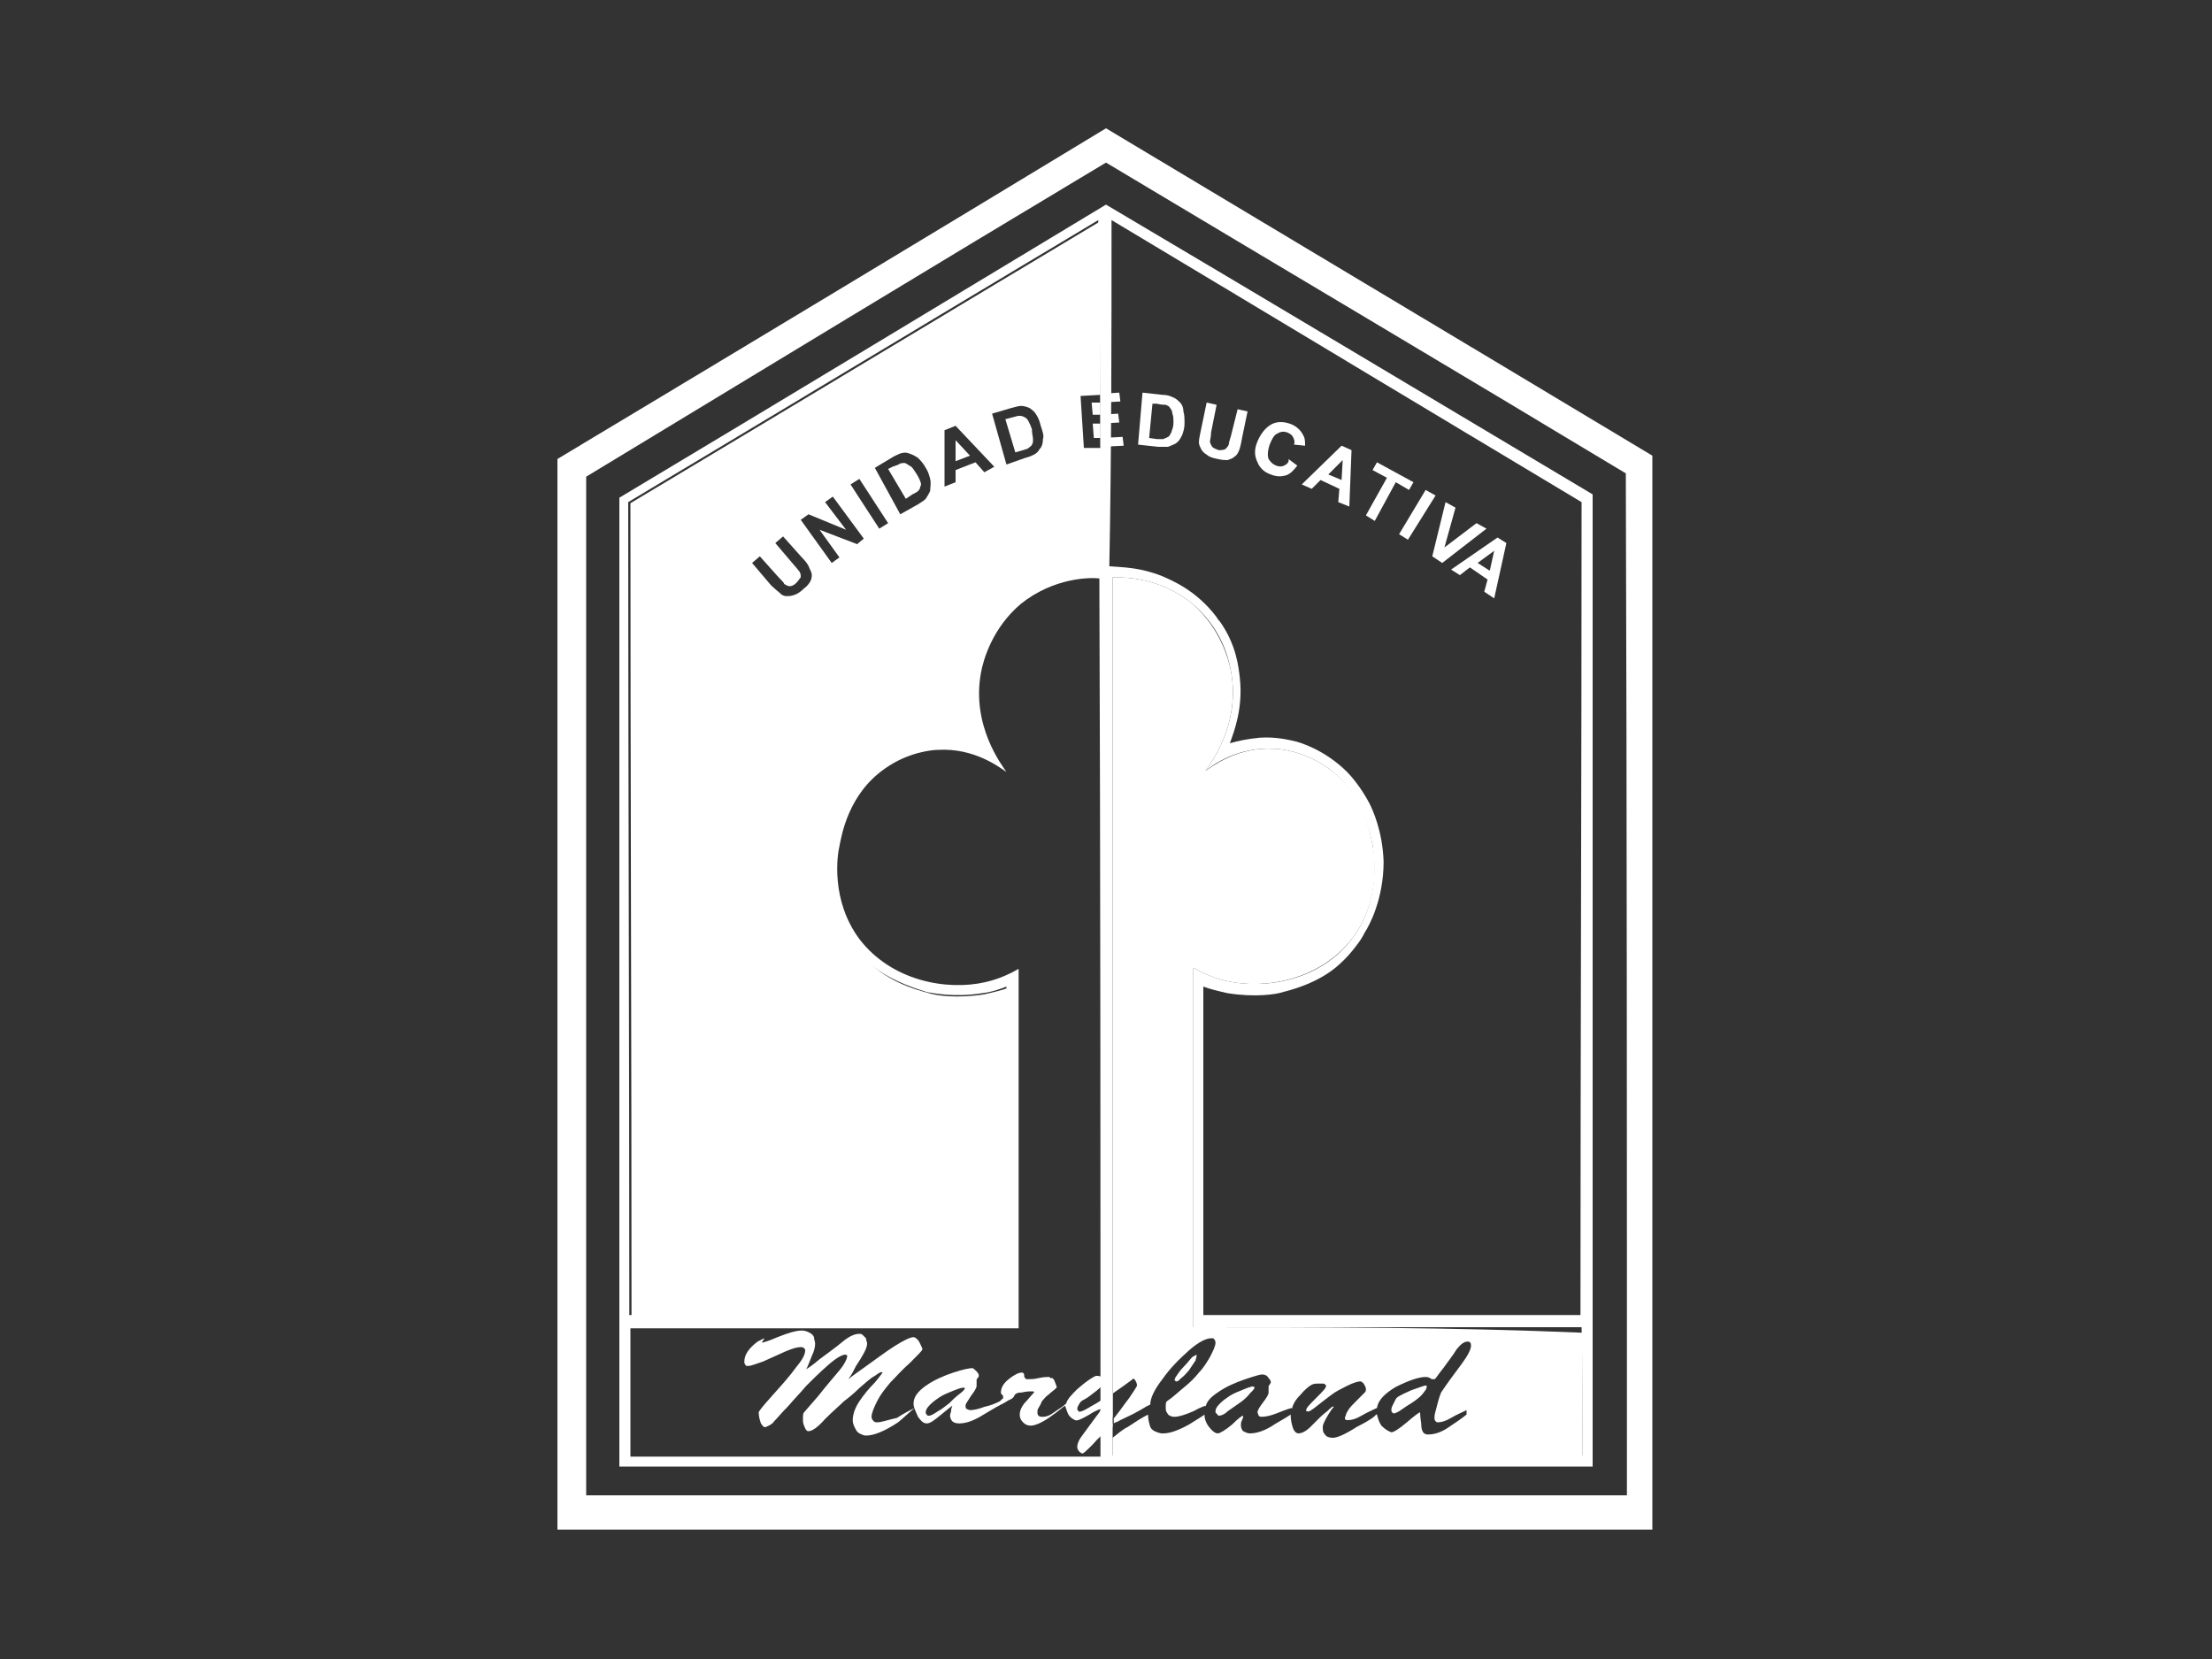 <?xml version="1.0" encoding="utf-8"?>
<!-- Generator: Adobe Illustrator 26.0.3, SVG Export Plug-In . SVG Version: 6.00 Build 0)  -->
<svg version="1.1" id="Layer_1" xmlns="http://www.w3.org/2000/svg" xmlns:xlink="http://www.w3.org/1999/xlink" x="0px" y="0px"
	 viewBox="0 0 200 150" style="enable-background:new 0 0 200 150;" xml:space="preserve">
<rect x="0" y="0" width="200" height="150" fill="#333333" stroke="none"/>
<style type="text/css">
	.st0{fill:#FFFFFF;}
	.st1{fill-rule:evenodd;clip-rule:evenodd;fill:#FFFFFF;}
</style>
<g>
	<path class="st0" d="M100,11.6c-16.5,10-33.1,20-49.6,29.9c0,32.3,0,64.5,0,96.8c16.5,0,33,0,49.5,0s33,0,49.5,0
		c0-32.4,0-64.8,0-97.1C133.1,31.4,116.5,21.5,100,11.6z M147.1,135.2c-14.9,0-29.9,0-44.8,0c-16.4,0-32.8,0-49.3,0
		c0-30.7,0-61.4,0-92.1c15.7-9.5,31.3-19,47-28.4c15.7,9.4,31.4,18.7,47,28.1C147.1,73.7,147.1,104.4,147.1,135.2z"/>
	<path class="st0" d="M100,18.5C85.4,27.3,70.7,36.2,56,45c0,29.2,0,58.4,0,87.6c14.7,0,29.4,0,44,0c14.7,0,29.4,0,44,0
		c0-29.3,0-58.6,0-87.9C129.4,36,114.7,27.2,100,18.5z M99.5,131.7c-14.2,0-28.3,0-42.5,0c0-3.9,0-7.8,0-11.6c11.7,0,23.4,0,35.1,0
		c0-10.8,0-21.7,0-32.5c-0.7,0.4-1.7,0.9-3,1.2c-3.5,0.8-8.5-0.1-11.4-3.9c-2.6-3.5-2-7.6-1.8-8.4c0.2-1,0.8-4.7,4.1-7
		c2.1-1.5,4.3-1.7,4.8-1.7c3.3-0.2,5.6,1.6,6.2,2c-0.4-0.6-3.2-4.2-2.3-9c0.2-1.1,1-4,3.6-6.2c3-2.4,6.3-2.4,7.1-2.3
		C99.5,78.7,99.5,105.2,99.5,131.7z M99.5,51.2c-1.3,0.1-2.8,0.1-4.8,0.9c-0.9,0.4-3.1,1.3-4.9,3.7c-0.1,0.1-0.2,0.2-0.3,0.4
		c-1.4,2.1-1.7,4.3-1.8,5.1c-0.3,2.7,0.5,4.8,0.9,5.9C88,67,87,66.8,85.9,66.7c-1.4-0.1-2.5,0.2-3.1,0.3c-0.5,0.1-2.8,0.8-4.8,2.8
		c-0.3,0.3-1.2,1.3-2,2.8c-0.3,0.6-1.2,2.5-1.3,5.3c-0.1,3.3,1.3,5.7,1.7,6.4c0.1,0.2,0.3,0.4,0.4,0.7c0,0,0.8,1.2,1.8,2.1
		c2.1,1.8,5,2.5,5.2,2.6c0.6,0.1,2.5,0.5,5,0.1c0.9-0.1,1.7-0.4,2.2-0.6c0,9.9,0,19.8,0,29.7c-11.4,0-22.7,0-34.1,0
		c0-24.5-0.1-49-0.1-73.5c14.2-8.5,28.3-17,42.5-25.5C99.5,30.4,99.5,40.8,99.5,51.2z M100.5,19.9c14.2,8.5,28.3,17,42.5,25.5
		c0,24.5-0.1,49-0.1,73.5c-11.4,0-22.7,0-34.1,0c0-9.9,0-19.8,0-29.7c0.5,0.2,1.3,0.4,2.2,0.6c2.5,0.4,4.4,0.1,5-0.1
		c0.3-0.1,3.2-0.7,5.2-2.6c1-0.9,1.8-2.1,1.8-2.1c0.2-0.3,0.3-0.5,0.4-0.7c0.4-0.6,1.7-3,1.7-6.4c-0.1-2.8-1-4.7-1.3-5.3
		c-0.8-1.5-1.7-2.5-2-2.8c-2-2-4.3-2.7-4.8-2.8c-0.5-0.1-1.6-0.4-3.1-0.3c-1.1,0.1-2,0.3-2.7,0.5c0.4-1.1,1.2-3.2,0.9-5.9
		c-0.1-0.9-0.3-3-1.8-5.1c-0.2-0.2-0.3-0.4-0.3-0.4c-1.8-2.4-4-3.3-4.9-3.7c-2-0.8-3.5-0.8-4.8-0.9
		C100.5,40.8,100.5,30.4,100.5,19.9z M143.1,131.6c-14.2,0-28.3,0-42.5,0c0-26.5,0-52.9,0-79.4c0.8,0,4.1-0.1,7.1,2.3
		c2.7,2.2,3.4,5,3.6,6.2c0.9,4.8-1.9,8.4-2.3,9c0.6-0.5,2.9-2.2,6.2-2c0.5,0,2.7,0.2,4.8,1.7c3.3,2.3,3.9,6.1,4.1,7
		c0.1,0.8,0.8,4.9-1.8,8.4c-2.8,3.8-7.8,4.7-11.4,3.9c-1.3-0.3-2.3-0.8-3-1.2c0,10.8,0,21.7,0,32.5c11.7,0,23.4,0,35.1,0
		C143.1,123.9,143.1,127.8,143.1,131.6z"/>
	<g>
		<path class="st0" d="M79.3,128.6c-0.1,0-0.2,0-0.3-0.1s-0.2-0.2-0.2-0.4c0-0.3,0.2-0.8,0.5-1.4c0.3-0.6,0.7-1.1,1.2-1.7
			c0.5-0.5,1-1.1,1.8-1.8c0.7-0.7,1.1-1.1,1.1-1.2c0-0.1-0.1-0.3-0.3-0.7c-0.2-0.3-0.4-0.4-0.5-0.4c-0.3,0-0.9,0.3-1.7,0.8
			c-0.8,0.5-1.7,1.2-2.7,1.9c-1,0.7-1.5,1.1-1.5,1.1c0.3-0.4,0.5-0.8,0.7-1.2c0.6-0.9,1-1.6,1-2c0-0.2-0.1-0.3-0.1-0.5
			c-0.1-0.1-0.2-0.2-0.3-0.3c-0.1-0.1-0.2-0.1-0.3-0.1c-0.4,0-0.9,0.2-1.5,0.7c-0.6,0.5-1.3,1-2.1,1.6c-0.7,0.6-1.2,0.9-1.2,0.9
			c0.2-0.4,0.3-0.7,0.5-1.2c0.2-0.4,0.3-0.8,0.3-1.1c0-0.2-0.1-0.4-0.1-0.6c-0.1-0.2-0.2-0.3-0.4-0.4c-0.2-0.1-0.4-0.2-0.7-0.2
			c-0.5,0-1.2,0.2-2.2,0.6c-0.9,0.4-1.4,0.5-1.4,0.5c0,0,0-0.1,0.1-0.2c0.1-0.1,0.1-0.2,0.1-0.2c-0.2,0.1-0.4,0.2-0.6,0.3
			c-0.8,0.6-1.2,1.2-1.2,1.8c0,0.1,0,0.2,0.1,0.3c0,0.1,0.1,0.1,0.3,0.1c0.2,0,0.7-0.2,1.3-0.4c0.7-0.3,1.3-0.6,2-0.9
			c0.7-0.3,1.1-0.4,1.4-0.4c0.1,0,0.2,0,0.3,0.1c0.1,0.1,0.1,0.1,0.1,0.2c0,0.4-0.3,0.9-0.8,1.5c-0.5,0.7-1.2,1.5-2.1,2.5
			c-0.9,1-1.3,1.5-1.3,1.6c0,0.4,0.1,0.7,0.2,1c0.2,0.3,0.3,0.4,0.5,0.3c0.2-0.1,0.5-0.2,0.7-0.5c0.3-0.3,0.7-0.8,1.3-1.4
			c0.5-0.6,1.1-1.2,1.6-1.8c0.5-0.5,1.2-1.2,2-1.9c0.8-0.7,1.4-1,1.6-0.9c0.1,0,0.1,0.1,0.1,0.1c0,0.2-0.2,0.7-0.7,1.3
			c-0.5,0.6-1.2,1.4-1.9,2.3c-0.8,0.9-1.2,1.4-1.3,1.5c-0.1,0.1-0.1,0.3-0.1,0.6c0,0.2,0,0.4,0.1,0.6c0.1,0.2,0.1,0.3,0.2,0.4
			c0.1,0.1,0.1,0.1,0.2,0.1c0.3,0,0.8-0.3,1.5-1.1c0.7-0.7,1.3-1.2,1.7-1.6c0.4-0.3,0.9-0.7,1.4-1.2c0.6-0.5,1-0.9,1.4-1.1
			c0.4-0.3,0.6-0.4,0.7-0.3c0,0-0.2,0.3-0.7,0.9c-0.5,0.5-1,1.1-1.4,1.7c-0.4,0.6-0.6,1.2-0.6,1.7c0,0.3,0.1,0.5,0.2,0.7
			c0.1,0.2,0.2,0.4,0.4,0.5s0.4,0.2,0.6,0.2c0.7,0,1.7-0.4,2.9-1.2c0.5-0.4,1-0.9,1.5-1.3c-0.4,0.2-1,0.5-1.6,0.9
			C80.2,128.4,79.7,128.6,79.3,128.6z"/>
		<path class="st0" d="M100.6,128.7c-0.2,0.1-0.3,0.1-0.4,0c0,0,0.1-0.2,0.4-0.6c0-0.7,0-1.4,0-2.2c-0.2,0.1-0.4,0.3-0.6,0.4
			c-0.5,0.4-1.1,0.7-1.6,1c-0.5,0.3-0.8,0.4-0.9,0.3c0-0.1-0.1-0.1-0.1-0.2c0-0.2,0.1-0.3,0.2-0.5c0.1-0.2,0.3-0.3,0.5-0.4
			c0.2-0.1,0.6-0.4,1.1-0.8c0.5-0.4,0.7-0.7,0.7-0.9c0-0.1-0.1-0.2-0.3-0.3c-0.2-0.1-0.3-0.1-0.5-0.1c-0.3,0.1-0.9,0.5-1.7,1.2
			c-0.5,0.5-0.9,0.9-1,1.3c-0.3,0.3-0.7,0.5-1.1,0.8c-0.4,0.3-0.7,0.4-1,0.4c-0.2,0-0.3,0-0.4-0.1c-0.1-0.1-0.1-0.2-0.1-0.3
			c0-0.1,0-0.3,0.1-0.4c0.1-0.2,0.2-0.3,0.3-0.6c0.2-0.2,0.3-0.4,0.6-0.6c0.2-0.2,0.5-0.4,0.7-0.6c0.1-0.1,0-0.2-0.1-0.5
			c-0.1-0.3-0.2-0.4-0.3-0.4c-0.1,0-0.2,0-0.2-0.1c-0.1,0-0.1,0-0.1,0c-0.2,0-0.4,0-0.9,0.1c-0.4,0.1-0.7,0.1-0.9,0.1
			c-0.2,0-0.3,0-0.3-0.1c-0.1-0.1-0.1-0.1-0.1-0.3c0-0.1-0.1-0.2-0.2-0.2c-0.3,0-0.7,0.2-1.2,0.6s-0.7,0.8-0.7,1.2
			c0,0.1,0,0.1,0.1,0.2c0.1,0.1,0.1,0.1,0.1,0.2c0,0.1,0,0.2-0.1,0.2c-0.1,0.1-0.1,0.1-0.2,0.2v0c-0.4,0.2-0.9,0.4-1.4,0.5
			c-0.5,0.2-1,0.3-1.3,0.3c-0.1,0-0.2-0.1-0.3-0.1c-0.1-0.1-0.1-0.2-0.1-0.3c0-0.2,0.2-0.4,0.5-0.9c0.3-0.4,0.5-0.7,0.5-0.9
			c0-0.1,0-0.2,0-0.3c0-0.1,0-0.2,0-0.2c0-0.1,0-0.1,0.1-0.2c0.1-0.1,0.1-0.2,0.1-0.2c0-0.1,0-0.2-0.2-0.4c-0.2-0.2-0.3-0.3-0.4-0.3
			c-0.2,0-0.8,0.1-1.7,0.4c-0.9,0.3-1.8,0.7-2.5,1.2c-0.7,0.5-1.1,1-1.1,1.6c0,0.4,0.2,0.7,0.4,1.2c0.3,0.4,0.5,0.6,0.8,0.6
			c0.3,0,0.7-0.3,1.3-0.8c0.6-0.5,1-0.8,1-0.8c0,0.1-0.1,0.2-0.1,0.4c0,0.2-0.1,0.3-0.1,0.5c0,0.2,0.1,0.4,0.2,0.5s0.3,0.2,0.6,0.2
			c0.6,0,1.2-0.2,1.9-0.6c0.7-0.4,1.3-0.8,1.9-1.1v0c0.2-0.1,0.4-0.2,0.7-0.4c0.3-0.1,0.5-0.3,0.5-0.4c0.1-0.2,0.3-0.3,0.7-0.3
			c0.4-0.1,0.7-0.1,0.9-0.1c0.1,0,0.2,0,0.2,0.1c-0.3,0.3-0.6,0.7-0.9,1c-0.3,0.4-0.4,0.7-0.4,1c0,0.3,0.1,0.5,0.3,0.7
			c0.2,0.2,0.4,0.3,0.7,0.3c0.4,0,1.1-0.3,1.9-0.9c0.6-0.4,1-0.8,1.2-0.9c0.1,0.3,0.2,0.6,0.3,0.8c0.2,0.3,0.4,0.4,0.6,0.5
			c0.2,0.1,0.6-0.1,1.3-0.5c0.6-0.4,1-0.5,1-0.5c0.1,0.1-0.2,0.4-0.7,1.1c-0.5,0.7-0.9,1.2-1.1,1.5c-0.2,0.3-0.3,0.6-0.3,0.8
			c0,0.3,0.2,0.5,0.4,0.6c0.1,0.1,0.4-0.2,1-0.8c0.5-0.6,1-1,1.4-1.3c0.1-0.1,0.1-0.1,0.2-0.2C100.6,129.2,100.6,129,100.6,128.7z
			 M86.8,126c-0.4,0.3-0.7,0.6-1,0.9c-0.3,0.2-0.6,0.5-1,0.7c-0.3,0.2-0.6,0.4-0.8,0.4c-0.1,0-0.2,0-0.2-0.1
			c-0.1-0.1-0.1-0.1-0.1-0.2c0-0.2,0.1-0.4,0.4-0.7c0.3-0.3,0.6-0.5,0.9-0.7c0.3-0.2,0.8-0.4,1.3-0.6c0.5-0.2,0.9-0.3,0.9-0.2
			C87.3,125.5,87.2,125.7,86.8,126z"/>
	</g>
	<g>
		<path class="st1" d="M107.9,120c0-10.8,0-21.7,0-32.5c0.7,0.4,1.7,0.9,3,1.2c3.5,0.8,8.5-0.1,11.4-3.9c2.6-3.5,2-7.6,1.8-8.4
			c-0.2-1-0.7-4.7-4.1-7c-2.1-1.5-4.3-1.7-4.8-1.7c-3.3-0.2-5.6,1.6-6.2,2c0.4-0.6,3.2-4.2,2.3-9c-0.2-1.1-1-4-3.6-6.2
			c-3-2.4-6.3-2.3-7.1-2.3c0,24.6,0,49.2,0,73.8c0.3-0.2,0.7-0.5,1-0.7c0.4-0.3,0.7-0.5,0.8-0.6c0.1-0.1,0.2,0,0.3,0.2
			c0.1,0.2,0.1,0.3,0.1,0.4c-0.1,0.2-0.3,0.5-0.7,1.1c-0.4,0.5-0.8,1.1-1.2,1.6c-0.1,0.1-0.1,0.2-0.2,0.2c0,0.2,0,0.3,0,0.5
			c0.1-0.1,0.3-0.1,0.6-0.3c0.6-0.3,1.1-0.5,1.6-0.8c0.4-0.2,0.8-0.5,1.1-0.6c0-0.6,0.4-1.4,1.1-2.3c0.7-1,1.5-1.8,2.4-2.6
			c0.9-0.8,1.6-1.1,2-1.1c0.1,0,0.2,0,0.2,0c0.1,0.1,0.2,0.2,0.2,0.4c0,0.3-0.2,0.7-0.5,1.3c-0.3,0.5-0.6,1-1,1.4
			c-0.3,0.4-0.8,0.9-1.3,1.3c-0.5,0.4-1,0.9-1.6,1.3c-0.1,0.1-0.1,0.3-0.1,0.5c0,0.2,0,0.4,0.1,0.5c0.1,0.2,0.2,0.3,0.3,0.3
			c0.1,0.1,0.3,0.1,0.4,0.1c0.4,0,1-0.2,1.7-0.5c0.7-0.4,1.1-0.5,1.1-0.5v0.1c0.1-0.5,0.5-0.9,1.1-1.3c0.7-0.5,1.6-0.9,2.5-1.2
			c0.9-0.3,1.5-0.5,1.7-0.4c0.1,0,0.3,0.1,0.4,0.3c0.2,0.2,0.2,0.3,0.2,0.4c0,0.1-0.1,0.1-0.1,0.2c-0.1,0.1-0.1,0.1-0.1,0.2
			c0,0,0,0.1,0,0.2c0,0.1,0,0.2,0,0.3c0,0.2-0.2,0.5-0.5,0.9c-0.3,0.4-0.5,0.7-0.5,0.9c0,0.1,0.1,0.2,0.1,0.3
			c0.1,0.1,0.2,0.1,0.3,0.1c0.3,0,0.8-0.1,1.3-0.3c0.5-0.2,1-0.4,1.4-0.5v0.1c0.1-0.4,0.3-0.8,0.7-1.2c0.5-0.6,0.9-0.9,1.1-1
			s0.4-0.1,0.6-0.1c0.2,0,0.3,0,0.4,0c0.1,0,0.2,0,0.2,0.1c0.1,0,0.1,0.1,0.1,0.1c0,0.2-0.3,0.5-0.9,1.1c-0.6,0.6-0.9,0.9-0.9,1.1
			c0,0.1,0,0.1,0.1,0.1c0.1,0.1,0.4-0.1,0.9-0.5c0.5-0.4,0.9-0.7,1.3-1c0.4-0.3,0.8-0.5,1.4-0.8c0.6-0.3,1-0.4,1.2-0.4
			c0.1,0,0.2,0.1,0.3,0.2c0.1,0.2,0.2,0.3,0.2,0.5c0,0.1,0,0.2-0.1,0.3c-0.1,0.1-0.3,0.3-0.7,0.7c-0.4,0.4-0.7,0.7-0.8,0.9
			s-0.2,0.3-0.2,0.4c0,0.1-0.1,0.2-0.1,0.3c0,0.2,0.1,0.2,0.3,0.2c0.3,0,0.7-0.1,1.2-0.4c0.5-0.3,1-0.5,1.4-0.7
			c0.1-0.7,0.7-1.3,1.7-1.9c1.2-0.6,2.1-0.9,2.7-0.9c0.1,0,0.2,0,0.4,0.1c0.1,0.1,0.2,0.1,0.2,0.1c0.1,0,0.1,0,0.2,0
			c0.1,0,0.3-0.4,0.8-1c0.5-0.7,0.9-1.2,1.2-1.7c0.4-0.5,0.7-0.7,1-0.7c0,0,0,0,0.1,0c0.2,0.1,0.2,0.2,0.2,0.4
			c0,0.3-0.3,0.9-0.9,1.7c-0.6,0.8-1.2,1.6-1.8,2.5c-0.2,0.5-0.3,0.9-0.4,1.3c-0.1,0.4-0.2,0.7-0.2,0.9c0,0.2,0,0.3,0.1,0.4
			c0.1,0.1,0.1,0.1,0.2,0.1c0.3,0,0.7-0.1,1.2-0.4c0.5-0.3,1-0.5,1.4-0.7v0.4c-0.5,0.4-1.1,0.8-1.7,1.2c-0.6,0.4-1.2,0.6-1.8,0.6
			c-0.4,0-0.6-0.3-0.6-1c-0.1-0.6-0.1-1-0.1-1c-0.1,0-0.5,0.3-1.2,0.9c-0.7,0.6-1.2,0.9-1.4,0.9c-0.3-0.1-0.6-0.3-0.9-0.6
			c-0.2-0.3-0.3-0.6-0.4-1h-0.1c0,0.1-0.5,0.5-1.7,1.1c-1.1,0.7-1.8,1-2.2,1c-0.3,0-0.6-0.1-0.7-0.3c-0.2-0.2-0.2-0.4-0.2-0.7
			c0-0.2,0.2-0.6,0.5-1.1c0.3-0.5,0.5-0.7,0.5-0.7c-0.1-0.1-0.3,0.1-0.6,0.4c-0.4,0.3-0.6,0.5-0.7,0.6c-0.1,0.1-0.4,0.4-0.8,0.8
			c-0.4,0.4-0.8,0.6-1.1,0.6c-0.2,0-0.4-0.2-0.5-0.5c-0.1-0.3-0.2-0.7-0.2-1.1c0,0,0-0.1,0-0.1c-0.6,0.4-1.2,0.7-1.8,1.1
			c-0.7,0.4-1.3,0.6-1.9,0.6c-0.2,0-0.4-0.1-0.6-0.2c-0.1-0.1-0.2-0.3-0.2-0.5c0-0.2,0-0.3,0.1-0.5c0.1-0.2,0.1-0.3,0.1-0.4
			c-0.1,0-0.4,0.2-1,0.8c-0.6,0.5-1.1,0.8-1.3,0.8c-0.2,0-0.5-0.2-0.8-0.6c-0.3-0.4-0.4-0.8-0.4-1.1c-0.1,0.1-0.6,0.4-1.4,0.9
			c-0.9,0.5-1.7,0.8-2.3,0.8c-0.1,0-0.1,0-0.2,0c-0.5-0.1-0.9-0.3-1-0.6c-0.1-0.3-0.2-0.7-0.2-1.1c-0.6,0.3-1.2,0.7-1.8,1.1
			c-0.6,0.3-1,0.7-1.4,1c0,0.7,0,1.4,0,2.1c14.2,0,28.3,0,42.5,0c0-3.9,0-7.8,0-11.6C131.3,120,119.6,120,107.9,120z"/>
		<path class="st1" d="M110.2,128c0.2,0,0.5-0.1,0.8-0.4c0.3-0.2,0.7-0.5,1-0.7c0.3-0.2,0.7-0.5,1-0.9c0.3-0.3,0.5-0.5,0.4-0.6
			c-0.1-0.1-0.4,0-0.9,0.2c-0.5,0.2-1,0.4-1.3,0.6c-0.3,0.2-0.6,0.4-0.9,0.7c-0.3,0.3-0.4,0.5-0.4,0.7c0,0.1,0,0.2,0.1,0.2
			C110.1,127.9,110.1,128,110.2,128z"/>
		<path class="st1" d="M106.8,124.6c0.3-0.2,0.5-0.5,0.7-0.7c0.2-0.3,0.4-0.6,0.6-0.9c0-0.1,0.1-0.3,0.1-0.5c-0.1,0-0.2,0.1-0.4,0.2
			c-0.2,0.2-0.4,0.5-0.8,0.9c-0.4,0.4-0.6,0.8-0.7,0.9c-0.1,0.2-0.1,0.3-0.1,0.3C106.4,125,106.5,124.9,106.8,124.6z"/>
		<path class="st1" d="M126.8,127.4c0.4-0.3,0.8-0.5,1.2-0.8c0.4-0.3,0.6-0.5,0.8-0.8c0.2-0.2,0.2-0.4,0.2-0.5
			c-0.1-0.1-0.5,0.1-1.4,0.4c-0.9,0.4-1.3,0.6-1.4,0.8c-0.1,0.2-0.2,0.4-0.3,0.6c-0.1,0.2-0.1,0.3-0.1,0.4c0,0.2,0.1,0.2,0.2,0.3
			C126.1,127.8,126.4,127.7,126.8,127.4z"/>
	</g>
	<g>
		<path class="st0" d="M111.3,39.4c-0.1,0.4-0.2,0.6-0.2,0.8c-0.1,0.2-0.2,0.3-0.3,0.4c-0.2,0.1-0.4,0.1-0.6,0.1
			c-0.3-0.1-0.5-0.2-0.6-0.3c-0.1-0.2-0.2-0.3-0.2-0.5c0-0.1,0.1-0.4,0.1-0.8l0.5-2.5l-0.9-0.2l-0.5,2.4c-0.1,0.5-0.2,0.9-0.2,1.2
			c0,0.2,0.1,0.4,0.2,0.6c0.1,0.2,0.3,0.4,0.5,0.5c0.2,0.2,0.5,0.3,1,0.4c0.4,0.1,0.7,0.1,0.9,0.1c0.2-0.1,0.4-0.1,0.6-0.3
			c0.2-0.1,0.3-0.3,0.4-0.5c0.1-0.2,0.2-0.6,0.3-1.2l0.5-2.4l-0.9-0.2L111.3,39.4z"/>
		<path class="st0" d="M99.5,39.6c0,0.3,0,0.5,0,0.8l2.1-0.1l-0.1-0.8L99.5,39.6z"/>
		<path class="st0" d="M106.7,36.4c-0.2-0.2-0.4-0.4-0.7-0.5c-0.2-0.1-0.5-0.2-0.9-0.2l-1.8-0.2l-0.4,4.7l1.8,0.2c0.4,0,0.6,0,0.9,0
			c0.3-0.1,0.5-0.2,0.7-0.3c0.3-0.2,0.4-0.4,0.6-0.8c0.1-0.3,0.2-0.6,0.2-1c0-0.4,0-0.8-0.1-1.1C107,36.9,106.9,36.6,106.7,36.4z
			 M106.1,38.2c0,0.4-0.1,0.6-0.2,0.9c-0.1,0.2-0.2,0.4-0.3,0.4c-0.1,0.1-0.3,0.1-0.4,0.2c-0.1,0-0.3,0-0.6,0l-0.7-0.1l0.3-3.1
			l0.4,0c0.4,0.1,0.6,0.1,0.8,0.1c0.2,0.1,0.3,0.1,0.4,0.3c0.1,0.1,0.2,0.3,0.2,0.5C106.1,37.6,106.1,37.9,106.1,38.2z"/>
		<path class="st0" d="M99.5,36.4l1.8-0.1l-0.1-0.8l-1.7,0.1C99.5,35.9,99.5,36.2,99.5,36.4z"/>
		<path class="st0" d="M101.1,37.4l-1.6,0.1c0,0.3,0,0.5,0,0.8l1.7-0.1L101.1,37.4z"/>
		<path class="st0" d="M135.4,48.6l-4.2,2.9L132,52l0.9-0.7l1.6,1.1l-0.3,1.1l0.9,0.6l1.1-5L135.4,48.6z M134.7,51.6l-1.1-0.7
			l1.5-1.1L134.7,51.6z"/>
		<polygon class="st0" points="128.9,44.3 126.5,48.3 127.3,48.8 129.8,44.8 		"/>
		<polygon class="st0" points="127.8,43.6 124.5,41.8 124.1,42.5 125.4,43.2 123.5,46.6 124.3,47.1 126.2,43.6 127.4,44.3 		"/>
		<path class="st0" d="M116.1,42.1c-0.2,0.1-0.5,0.1-0.7,0c-0.3-0.1-0.5-0.3-0.7-0.6c-0.1-0.3-0.1-0.7,0.1-1.3
			c0.2-0.5,0.4-0.9,0.7-1c0.3-0.2,0.6-0.2,0.9-0.1c0.2,0.1,0.4,0.2,0.5,0.4c0.1,0.2,0.2,0.4,0.1,0.7l1,0.1c0-0.4,0-0.7-0.2-1
			c-0.2-0.4-0.6-0.8-1.2-1c-0.6-0.2-1.2-0.2-1.7,0.1c-0.5,0.3-0.9,0.8-1.2,1.5c-0.3,0.7-0.3,1.3,0,1.9c0.2,0.5,0.6,0.9,1.2,1.1
			c0.5,0.2,0.9,0.2,1.3,0.1c0.4-0.1,0.7-0.4,1.1-0.9l-0.8-0.6C116.6,41.8,116.3,42,116.1,42.1z"/>
		<path class="st0" d="M117.7,43.8l0.9,0.4l0.8-0.8l1.7,0.8l-0.1,1.2l1,0.4l0.2-5.1l-0.9-0.4L117.7,43.8z M121.3,43.4l-1.2-0.5
			l1.3-1.3L121.3,43.4z"/>
		<polygon class="st0" points="133.5,47.3 130.6,49.5 131.6,45.9 130.7,45.4 129.5,50.3 130.4,50.9 134.4,47.8 		"/>
	</g>
	<g>
		<polygon class="st1" points="86.4,41.7 87.7,41.2 86.4,39.8 		"/>
		<path class="st1" d="M99.5,39.6c0-0.4,0-0.9,0-1.3l-0.7,0l0.1,1.3L99.5,39.6z"/>
		<path class="st1" d="M82.9,42.9c-0.2-0.3-0.3-0.5-0.5-0.7c-0.2-0.1-0.3-0.2-0.5-0.3c-0.2-0.1-0.3,0-0.5,0
			c-0.1,0.1-0.4,0.2-0.7,0.3l-0.4,0.2l1.6,2.7l0.6-0.4c0.2-0.1,0.4-0.2,0.5-0.3c0.1-0.1,0.2-0.2,0.2-0.4c0.1-0.1,0.1-0.3,0-0.5
			C83.2,43.5,83.1,43.2,82.9,42.9z"/>
		<path class="st1" d="M93,38.1c-0.1-0.2-0.2-0.3-0.4-0.4c-0.2-0.1-0.3-0.1-0.5-0.1c-0.1,0-0.4,0.1-0.8,0.2l-0.4,0.1l0.9,3l0.7-0.2
			c0.3-0.1,0.4-0.1,0.5-0.2c0.1-0.1,0.3-0.2,0.3-0.3c0.1-0.1,0.1-0.3,0.1-0.5c0-0.2-0.1-0.5-0.1-0.9C93.2,38.5,93.1,38.3,93,38.1z"
			/>
		<path class="st1" d="M98,40.5l-0.3-4.7l1.8-0.1c0-5.2,0-10.5,0-15.7c-14.2,8.5-28.3,17-42.5,25.5c0,24.5,0.1,49,0.1,73.5
			c11.4,0,22.7,0,34.1,0c0-9.9,0-19.8,0-29.7c-0.5,0.2-1.3,0.4-2.2,0.6c-2.5,0.4-4.4,0.1-5-0.1c-0.3-0.1-3.2-0.7-5.2-2.6
			c-1-0.9-1.8-2.1-1.8-2.1c-0.2-0.3-0.3-0.5-0.4-0.7c-0.4-0.6-1.7-3-1.7-6.4c0.1-2.8,1-4.7,1.3-5.3c0.8-1.5,1.7-2.5,2-2.8
			c2-2,4.3-2.7,4.8-2.8c0.5-0.1,1.6-0.4,3.1-0.3c1.1,0.1,2,0.3,2.7,0.5c-0.4-1.1-1.2-3.2-0.9-5.9c0.1-0.9,0.3-3,1.8-5.1
			c0.2-0.2,0.3-0.4,0.3-0.4c1.8-2.4,4-3.3,4.9-3.7c2-0.8,3.5-0.8,4.8-0.9c0-3.6,0-7.2,0-10.8L98,40.5z M73.3,52.5
			c-0.1,0.2-0.3,0.5-0.6,0.7c-0.3,0.3-0.6,0.5-0.9,0.6c-0.3,0.1-0.5,0.1-0.7,0.1c-0.2,0-0.4-0.1-0.5-0.2c-0.2-0.2-0.5-0.4-0.9-0.8
			L68,50.9l0.7-0.6l1.7,1.9c0.3,0.3,0.5,0.5,0.5,0.6c0.2,0.1,0.3,0.2,0.5,0.2c0.2,0,0.4-0.1,0.6-0.3c0.2-0.2,0.3-0.4,0.4-0.5
			c0-0.2,0-0.3-0.1-0.5c-0.1-0.1-0.3-0.4-0.5-0.6l-1.7-2l0.7-0.6l1.7,1.9c0.4,0.4,0.6,0.7,0.7,1c0.1,0.2,0.2,0.4,0.2,0.6
			C73.4,52,73.4,52.3,73.3,52.5z M77.5,49.2l-3.4-1.3l1.8,2.5l-0.7,0.5L72.4,47l0.7-0.5l3.4,1.4l-1.9-2.5l0.7-0.5l2.8,3.8L77.5,49.2
			z M79.5,47.8l-2.6-4l0.8-0.5l2.6,4L79.5,47.8z M84.1,44.4c-0.1,0.2-0.2,0.4-0.4,0.7c-0.2,0.2-0.4,0.3-0.7,0.5l-1.6,0.9l-2.3-4.2
			l1.5-0.9c0.3-0.2,0.6-0.3,0.8-0.4c0.3-0.1,0.6-0.1,0.8,0c0.3,0.1,0.5,0.2,0.8,0.4c0.2,0.2,0.5,0.5,0.7,0.9c0.2,0.3,0.3,0.6,0.4,1
			C84.2,43.7,84.1,44.1,84.1,44.4z M89,42.7l-0.8-0.9l-1.8,0.7l0,1.1l-1,0.4l0-5.1l1-0.4l3.5,3.7L89,42.7z M94.3,39.7
			c0,0.4-0.1,0.7-0.3,0.9c-0.1,0.2-0.3,0.4-0.5,0.5c-0.2,0.1-0.4,0.2-0.8,0.3L91,42l-1.3-4.6l1.7-0.5c0.4-0.1,0.7-0.2,0.9-0.2
			c0.3,0,0.6,0.1,0.8,0.2c0.3,0.2,0.5,0.4,0.6,0.6c0.2,0.3,0.3,0.6,0.4,1C94.3,39.1,94.4,39.4,94.3,39.7z"/>
		<path class="st1" d="M98.8,37.5l0.7,0c0-0.4,0-0.7,0-1.1l-0.8,0L98.8,37.5z"/>
	</g>
</g>
</svg>
